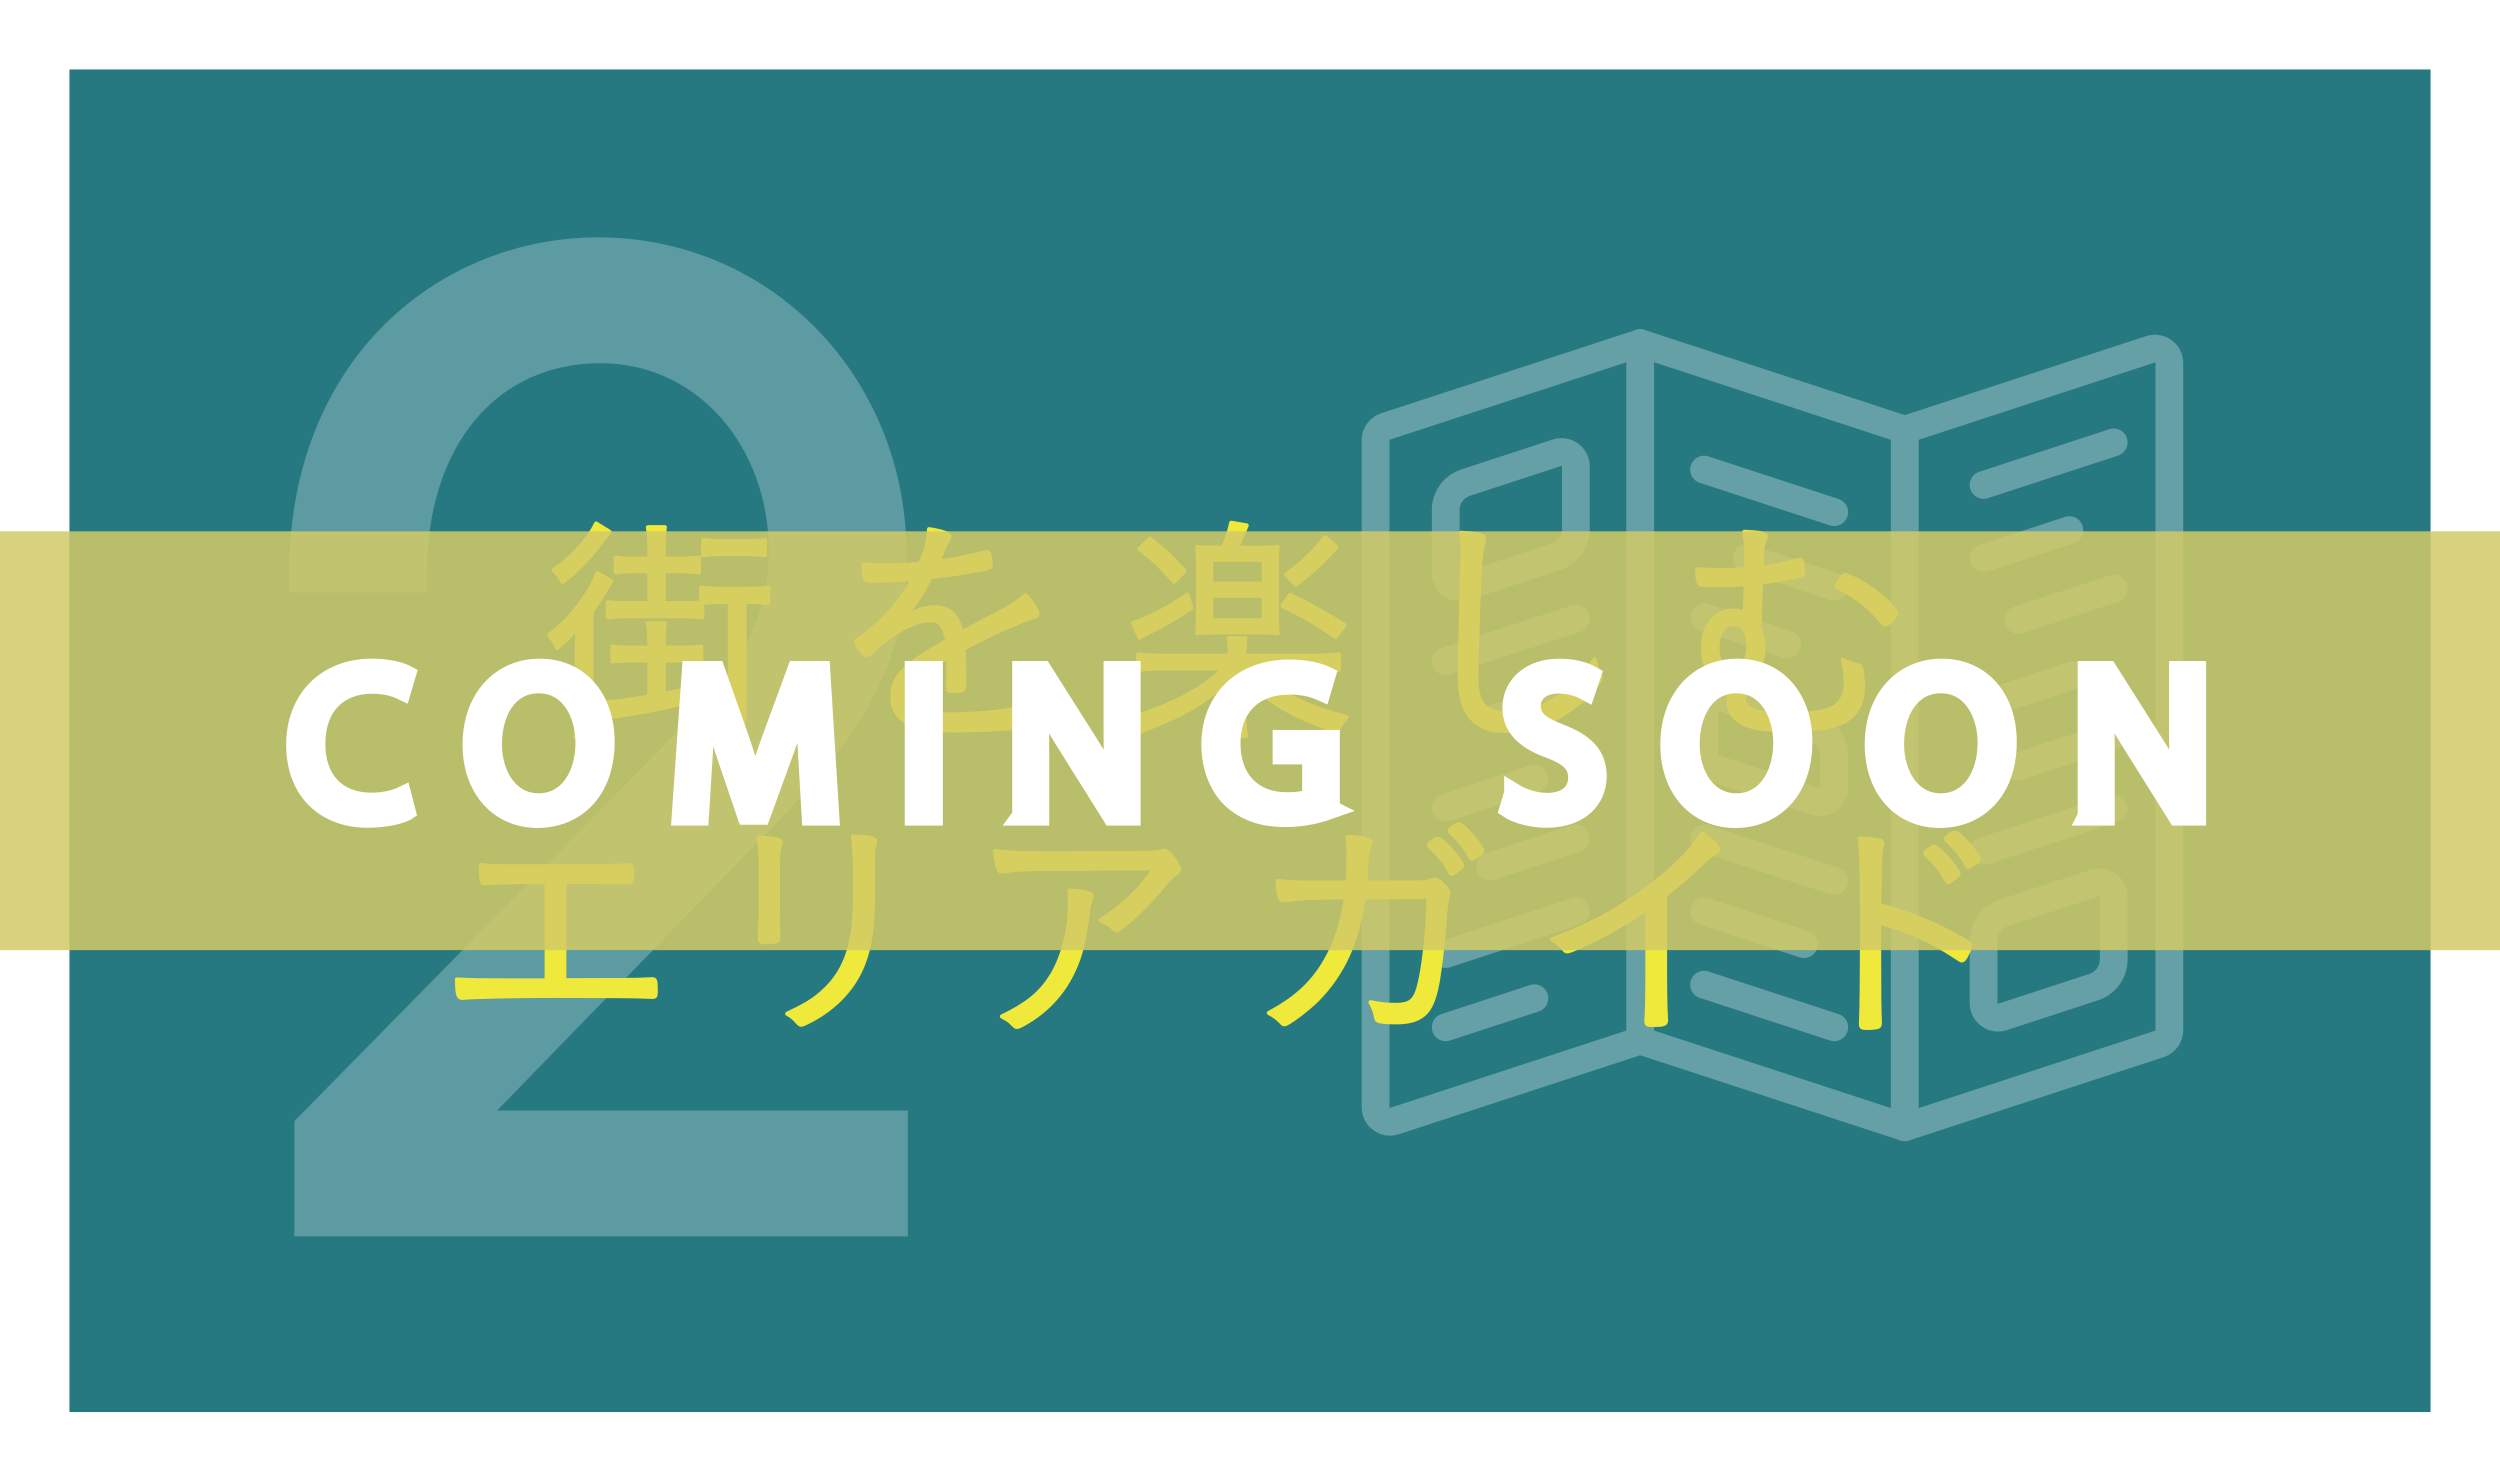 <?xml version="1.0" encoding="UTF-8"?>
<svg id="_レイヤー_1" data-name="レイヤー_1" xmlns="http://www.w3.org/2000/svg" width="208.929" height="123.81" version="1.1" viewBox="0 0 208.929 123.81">
  <!-- Generator: Adobe Illustrator 29.1.0, SVG Export Plug-In . SVG Version: 2.1.0 Build 142)  -->
  <rect width="208.929" height="123.81" fill="#fff"/>
  <rect x="5.804" y="5.804" width="197.321" height="112.202" fill="#267981"/>
  <g opacity=".25">
    <path d="M24.6,103.328v-9.634l32.777-33.331c6.644-6.754,6.865-11.627,6.865-14.395,0-8.416-5.758-15.613-14.063-15.613-8.748,0-14.506,6.976-14.506,17.605v1.551h-11.517v-1.439c0-18.492,12.956-28.236,25.801-28.236,14.617,0,25.801,11.848,25.801,26.465,0,8.084-2.436,13.842-11.516,23.143l-22.7,23.365h34.327v10.52H24.6Z" fill="#fff"/>
  </g>
  <g id="booklet" opacity=".29">
    <g>
      <path d="M180.464,87.241l-21.281,6.965-22.112-7.237-20.53,6.719c-.78.255-1.581-.326-1.581-1.146v-55.756c0-.522.335-.984.831-1.146l21.281-6.965,22.112,7.237,20.53-6.719c.78-.255,1.581.326,1.581,1.146v55.756c0,.522-.335.984-.831,1.146Z" fill="none" stroke="#fff" stroke-linecap="round" stroke-linejoin="round" stroke-width="2.321"/>
      <line x1="137.072" y1="28.674" x2="137.072" y2="86.969" fill="none" stroke="#fff" stroke-linecap="round" stroke-linejoin="round" stroke-width="2.321"/>
      <line x1="159.184" y1="35.911" x2="159.184" y2="94.205" fill="none" stroke="#fff" stroke-linecap="round" stroke-linejoin="round" stroke-width="2.321"/>
    </g>
    <g>
      <g>
        <path d="M130.035,46.523l-7.633,2.498c-.78.255-1.581-.326-1.581-1.146v-5.249c0-1.043.671-1.968,1.662-2.293l7.633-2.498c.78-.255,1.581.326,1.581,1.146v5.249c0,1.043-.671,1.968-1.662,2.293Z" fill="none" stroke="#fff" stroke-linecap="round" stroke-linejoin="round" stroke-width="2.321"/>
        <g>
          <line x1="120.82" y1="55.263" x2="131.696" y2="51.704" fill="none" stroke="#fff" stroke-linecap="round" stroke-linejoin="round" stroke-width="2.321"/>
          <line x1="124.764" y1="60.091" x2="131.696" y2="57.822" fill="none" stroke="#fff" stroke-linecap="round" stroke-linejoin="round" stroke-width="2.321"/>
          <line x1="120.82" y1="67.499" x2="128.23" y2="65.074" fill="none" stroke="#fff" stroke-linecap="round" stroke-linejoin="round" stroke-width="2.321"/>
          <line x1="124.525" y1="72.404" x2="131.696" y2="70.057" fill="none" stroke="#fff" stroke-linecap="round" stroke-linejoin="round" stroke-width="2.321"/>
          <line x1="120.82" y1="79.734" x2="131.696" y2="76.175" fill="none" stroke="#fff" stroke-linecap="round" stroke-linejoin="round" stroke-width="2.321"/>
          <line x1="120.82" y1="85.852" x2="128.23" y2="83.427" fill="none" stroke="#fff" stroke-linecap="round" stroke-linejoin="round" stroke-width="2.321"/>
        </g>
      </g>
      <g>
        <path d="M151.706,66.981l-8.464-2.77c-.496-.162-.831-.625-.831-1.146v-3.58c0-.82.801-1.401,1.581-1.146l7.633,2.498c.991.324,1.662,1.249,1.662,2.293v2.705c0,.82-.801,1.401-1.581,1.146Z" fill="none" stroke="#fff" stroke-linecap="round" stroke-linejoin="round" stroke-width="2.321"/>
        <g>
          <line x1="153.287" y1="49.034" x2="145.997" y2="46.648" fill="none" stroke="#fff" stroke-linecap="round" stroke-linejoin="round" stroke-width="2.321"/>
          <line x1="149.344" y1="53.861" x2="142.411" y2="51.592" fill="none" stroke="#fff" stroke-linecap="round" stroke-linejoin="round" stroke-width="2.321"/>
          <line x1="153.287" y1="42.804" x2="142.411" y2="39.245" fill="none" stroke="#fff" stroke-linecap="round" stroke-linejoin="round" stroke-width="2.321"/>
          <line x1="153.287" y1="73.616" x2="142.411" y2="70.057" fill="none" stroke="#fff" stroke-linecap="round" stroke-linejoin="round" stroke-width="2.321"/>
          <line x1="150.75" y1="78.904" x2="142.411" y2="76.175" fill="none" stroke="#fff" stroke-linecap="round" stroke-linejoin="round" stroke-width="2.321"/>
          <line x1="153.287" y1="85.852" x2="142.411" y2="82.292" fill="none" stroke="#fff" stroke-linecap="round" stroke-linejoin="round" stroke-width="2.321"/>
        </g>
      </g>
      <g>
        <path d="M167.433,76.299l7.633-2.498c.78-.255,1.581.326,1.581,1.146v5.249c0,1.043-.671,1.968-1.662,2.293l-7.633,2.498c-.78.255-1.581-.326-1.581-1.146v-5.249c0-1.043.671-1.968,1.662-2.293Z" fill="none" stroke="#fff" stroke-linecap="round" stroke-linejoin="round" stroke-width="2.321"/>
        <g>
          <line x1="176.647" y1="67.559" x2="165.771" y2="71.118" fill="none" stroke="#fff" stroke-linecap="round" stroke-linejoin="round" stroke-width="2.321"/>
          <line x1="176.647" y1="61.441" x2="168.675" y2="64.05" fill="none" stroke="#fff" stroke-linecap="round" stroke-linejoin="round" stroke-width="2.321"/>
          <line x1="173.314" y1="56.415" x2="165.771" y2="58.883" fill="none" stroke="#fff" stroke-linecap="round" stroke-linejoin="round" stroke-width="2.321"/>
          <line x1="176.647" y1="49.206" x2="168.675" y2="51.815" fill="none" stroke="#fff" stroke-linecap="round" stroke-linejoin="round" stroke-width="2.321"/>
          <line x1="172.942" y1="44.301" x2="165.771" y2="46.648" fill="none" stroke="#fff" stroke-linecap="round" stroke-linejoin="round" stroke-width="2.321"/>
          <line x1="176.647" y1="36.971" x2="165.771" y2="40.53" fill="none" stroke="#fff" stroke-linecap="round" stroke-linejoin="round" stroke-width="2.321"/>
        </g>
      </g>
    </g>
  </g>
  <g>
    <path d="M48.204,54.662c0-.776.021-1.43.061-2.288-.511.694-.96,1.144-1.695,1.777-.184-.449-.327-.675-.675-1.083,1.287-.98,2.146-1.92,3.146-3.432.43-.675.654-1.125.879-1.737l1.165.675c-.103.122-.226.306-.43.674-.388.674-.694,1.145-1.226,1.879v8.214c0,1.104.021,1.716.102,2.288h-1.45c.082-.592.123-1.226.123-2.309v-4.658ZM50.941,44.446c-.225.266-.327.388-.531.675-1.328,1.716-2.043,2.472-3.392,3.514-.225-.429-.408-.674-.756-.98,1.594-1.104,2.963-2.615,3.555-3.902l1.124.694ZM52.841,55.193c-.715,0-1.165.021-1.655.082v-1.246c.449.081.879.102,1.655.102h1.43v-.47c0-.612-.04-1.062-.122-1.573h1.409c-.081.511-.102.92-.102,1.573v.47h1.512c.756,0,1.145-.021,1.635-.102v1.246c-.511-.062-.94-.082-1.635-.082h-1.512v2.82c1.308-.266,1.92-.409,3.453-.838l.061,1.082c-2.063.634-4.494,1.145-7.354,1.574-.389.061-.757.122-1.042.203l-.246-1.348c.879,0,1.9-.123,3.943-.471v-3.023h-1.43ZM60.217,50.31c-.654,0-1.104.02-1.532.082v1.205c-.471-.082-.92-.103-1.635-.103h-4.577c-.715,0-1.185.021-1.675.103v-1.268c.49.062.919.082,1.675.082h1.798v-2.676h-1.164c-.756,0-1.165.02-1.655.102v-1.246c.449.082.899.102,1.655.102h1.164v-1.062c0-.633-.04-1.041-.122-1.572h1.409c-.081.51-.102.939-.102,1.594v1.041h1.328c.735,0,1.144-.02,1.635-.102v1.246c-.512-.082-.899-.102-1.635-.102h-1.328v2.676h1.594c.776,0,1.083-.02,1.553-.061v-1.246c.47.081.838.102,1.594.102h2.391c.776,0,1.144-.021,1.613-.102v1.287c-.49-.062-.898-.082-1.613-.082h-.368v9.378c0,.715-.184,1.165-.531,1.328-.307.122-.98.204-1.716.204-.409,0-1.104-.021-1.799-.082-.061-.572-.102-.797-.266-1.287,1.042.143,1.799.205,2.452.205.511,0,.634-.082.634-.389v-9.357h-.776ZM58.766,45.121c.389.061.92.102,1.451.102h2.227c.715,0,1.145-.02,1.491-.082v1.247c-.367-.062-.837-.082-1.491-.082h-2.227c-.531,0-.981.021-1.451.103v-1.287Z" fill="#eee93a" stroke="#eee93a" stroke-linejoin="round" stroke-width=".348"/>
    <path d="M82.772,51.577c1.818-.94,2.248-1.226,2.942-1.839.49.552,1.001,1.308,1.001,1.512,0,.143-.102.245-.347.307-1.021.307-4.107,1.695-5.844,2.656.041.735.062,1.818.062,2.492,0,.777,0,.858-.082.92-.103.082-.449.123-.879.123-.347,0-.408-.041-.408-.307,0-.164,0-.43.021-.818.021-.203.021-.51.021-.959v-.777c-.062.041-.082.062-.185.123-2.288,1.226-3.146,2.104-3.146,3.166,0,1.084,1.062,1.533,3.575,1.533,1.798,0,4.25-.225,5.107-.449.041-.021.082-.021.123-.021.122,0,.204.082.245.287.041.184.082.674.082.96s-.041.327-.511.368c-.961.102-3.249.184-4.761.184-1.777,0-2.819-.143-3.637-.49-1.062-.471-1.573-1.227-1.573-2.33,0-1.654.96-2.635,4.576-4.678-.204-1.206-.593-1.696-1.349-1.696-.939,0-1.92.368-3.105,1.144-.858.572-1.328.961-1.94,1.574-.123.122-.245.184-.348.184-.225,0-.838-.797-.838-1.083,0-.082.062-.163.245-.286.389-.266.98-.735,1.431-1.145,1.328-1.185,2.206-2.309,3.044-3.841-1.205.082-2.554.144-3.616.144-.266,0-.348-.062-.408-.287-.062-.285-.103-.592-.103-1.062.735.041,1.226.062,2.063.062.694,0,1.9-.062,2.677-.144.531-1.246.694-1.899.735-2.881,1.185.185,1.716.388,1.716.653,0,.082-.021.103-.163.328q-.204.285-.797,1.736c1.696-.246,2.063-.327,3.719-.736.184-.041.307-.061.348-.061.102,0,.163.061.204.204.062.225.122.675.122.858,0,.225-.061.244-.674.367-2.084.389-2.411.43-4.332.654-.735,1.471-1.348,2.35-2.41,3.494,1.082-.695,1.839-.961,2.737-.961,1.246,0,1.921.633,2.248,2.104l2.41-1.287Z" fill="#eee93a" stroke="#eee93a" stroke-linejoin="round" stroke-width=".348"/>
    <path d="M104.574,55.867c1.839,1.818,4.556,3.208,7.968,4.066-.327.367-.592.735-.817,1.205-3.738-1.287-5.741-2.472-7.805-4.617.062,1.227.082,1.41.082,1.88v1.062c0,.939.021,1.471.122,2.063h-1.45c.082-.593.123-1.205.123-2.063v-1.062c0-.327.04-1.39.061-1.88-1.859,2.023-3.616,3.105-7.457,4.576-.266-.49-.43-.715-.858-1.144,3.453-1.001,6.007-2.35,7.683-4.087h-4.924c-1.042,0-1.655.041-2.187.123v-1.308c.552.103,1.104.122,2.187.122h5.476v-.143c0-.572-.021-.939-.082-1.328h1.39c-.062.368-.082.715-.082,1.328v.143h5.659c1.124,0,1.696-.02,2.228-.122v1.308c-.552-.082-1.165-.123-2.228-.123h-5.087ZM99.547,50.801c-1.369.92-2.002,1.287-3.637,2.125-.389.204-.449.225-.675.367l-.531-1.226c1.288-.409,2.82-1.185,4.536-2.37l.307,1.104ZM96.094,45.018c1.287,1.021,1.676,1.39,2.901,2.696l-.879.899c-1.246-1.409-1.757-1.899-2.9-2.737l.878-.858ZM102.204,45.774c.327-.735.511-1.267.694-2.084l1.287.225c-.327.797-.47,1.124-.797,1.859h1.941c.653,0,.898,0,1.45-.062-.061.409-.061.634-.061,1.512v4.168c0,.838,0,1.125.061,1.513-.429-.041-.878-.062-1.389-.062h-3.862c-.552,0-1.042.021-1.471.062.041-.409.062-.716.062-1.513v-4.188c0-.838-.021-1.043-.062-1.492.511.041.797.062,1.491.062h.654ZM101.223,48.777h4.393v-2.002h-4.393v2.002ZM101.223,51.843h4.393v-2.063h-4.393v2.063ZM107.822,49.718c1.859.919,3.024,1.573,4.536,2.513l-.735,1.002c-1.553-1.104-2.738-1.777-4.454-2.596l.653-.919ZM111.684,45.713c-1.227,1.39-2.125,2.187-3.412,3.146l-.797-.838c1.471-1.082,2.288-1.859,3.269-3.125l.94.816Z" fill="#eee93a" stroke="#eee93a" stroke-linejoin="round" stroke-width=".348"/>
    <path d="M123.647,44.712c.307.062.389.122.389.327,0,.102-.021.164-.062.307-.144.408-.245,1.123-.307,2.227-.103,1.941-.286,7.58-.286,8.949,0,2.268.695,3.105,2.615,3.105,1.39,0,2.759-.408,4.005-1.205,1.267-.797,2.146-1.696,3.269-3.311.082.49.164.715.43,1.246.062.123.081.164.081.246,0,.429-1.348,1.838-2.615,2.737-1.593,1.145-3.412,1.737-5.25,1.737-2.677,0-3.924-1.431-3.924-4.475,0-.512.164-8.663.205-9.889v-.593c0-.653-.021-.94-.103-1.594.654.04,1.206.103,1.553.184Z" fill="#eee93a" stroke="#eee93a" stroke-linejoin="round" stroke-width=".348"/>
    <path d="M145.92,47.327q.021-.612.021-.837c0-.716-.041-1.206-.163-2.044,1.368.062,1.839.163,1.798.409,0,.061-.041.143-.082.225-.184.348-.225.592-.286,2.369.92-.122,1.962-.326,2.84-.571.205-.082.327-.103.368-.103.082,0,.122.041.163.103.041.103.103.571.103.858,0,.244-.041.307-.286.367-.694.184-2.125.449-3.229.572q-.061,1.205-.122,3.678c.245.817.327,1.205.327,1.736,0,1.186-.368,2.064-1.227,2.901-.286.613-.388,1.001-.388,1.45,0,.879,1.104,1.268,3.596,1.268,1.287,0,2.432-.123,3.229-.327,1.103-.286,1.675-1.083,1.675-2.329,0-.715-.062-1.205-.245-1.9.47.246.675.327,1.267.449.185.041.266.123.286.307.082.409.123,1.062.123,1.512,0,1.369-.572,2.391-1.676,2.922-.878.449-2.492.675-4.638.675-2.022,0-3.31-.226-4.005-.735-.612-.43-.898-.98-.898-1.676,0-.49.081-.879.326-1.492h-.225c-1.328,0-2.247-1.205-2.247-2.962,0-1.839,1.021-3.126,2.492-3.126.409,0,.695.082,1.021.266q.021-.92.041-2.492c-.96.081-1.716.102-2.472.102-1.145,0-1.287-.021-1.39-.143-.103-.123-.184-.613-.184-1.186.653.041,1.45.082,2.063.082.572,0,1.409-.041,2.022-.082v-.245ZM143.53,54.151c0,1.124.511,1.839,1.349,1.839.756,0,1.226-.797,1.226-2.043,0-1.164-.408-1.799-1.205-1.799-.838,0-1.369.757-1.369,2.003ZM155.237,48.492c1.206.633,2.411,1.613,3.127,2.513.081.122.102.185.102.245-.021.245-.694.939-.898.939-.082,0-.164-.061-.266-.184-1.022-1.246-2.146-2.145-3.576-2.819-.143-.081-.225-.144-.225-.204,0-.082.062-.184.225-.449.245-.348.368-.471.49-.471.123,0,.531.184,1.021.43Z" fill="#eee93a" stroke="#eee93a" stroke-linejoin="round" stroke-width=".348"/>
    <path d="M45.687,73.706c-3.861.021-4.638.041-5.107.122h-.062c-.266,0-.327-.306-.327-1.531.715.081,1.349.102,2.533.102h6.437c1.267,0,2.451-.021,3.229-.082h.143c.245,0,.286.103.286.818,0,.551-.021.592-.307.592h-.286c-.286-.021-1.308-.021-2.513-.021h-2.554v8.214q6.231,0,6.864-.062c.204,0,.389-.021.49-.021.245,0,.286.102.286.92,0,.51-.021.551-.286.551-.122,0-.326,0-.592-.02-.613-.041-3.331-.062-7.642-.062-3.31,0-6.804.081-7.58.163h-.123c-.286,0-.367-.367-.388-1.532,1.124.062,2.227.081,4.188.081h3.31v-8.233Z" fill="#eee93a" stroke="#eee93a" stroke-linejoin="round" stroke-width=".348"/>
    <path d="M63.582,72.664c0-1.246-.041-1.859-.184-2.676,1.389.081,1.858.184,1.858.408,0,.061-.02.123-.081.245-.123.286-.164.756-.164,1.899v3.331c0,.612.021,1.818.021,2.022.021.184.021.327.021.408,0,.266-.081.368-.307.389-.245,0-.49.021-.735.041h-.204c-.266-.021-.307-.102-.307-.408,0-.103,0-.246.021-.634.041-.716.062-1.472.062-1.859v-3.167ZM73.144,70.376c0,.062,0,.103-.061.225-.103.245-.144.735-.144,1.594,0,.204,0,.511.021.919v1.002c0,3.31-.184,4.781-.797,6.395-.735,1.961-2.227,3.596-4.291,4.72-.511.266-.816.409-.919.409q-.143,0-.388-.307c-.226-.266-.45-.43-.777-.613,1.431-.674,2.084-1.062,2.82-1.695,1.594-1.35,2.451-3.127,2.717-5.578.103-.98.144-1.839.144-3.719,0-1.798-.062-2.982-.185-3.82,1.513.061,1.859.143,1.859.47Z" fill="#eee93a" stroke="#eee93a" stroke-linejoin="round" stroke-width=".348"/>
    <path d="M86.777,72.623c-1.349.021-2.063.062-2.82.184-.102.021-.184.021-.225.021-.184,0-.286-.082-.347-.348-.103-.389-.164-.797-.205-1.349,1.39.163,2.187.185,5.312.185.634,0,4.883-.021,7.519-.041.552-.021.776-.041,1.042-.123.082-.021.144-.041.226-.041.225,0,.429.164.735.572.286.367.511.797.511.96,0,.144-.062.226-.245.327q-.43.266-1.349,1.41c-1.124,1.369-3.249,3.351-3.616,3.351-.082,0-.144-.021-.205-.103-.326-.326-.53-.449-1.123-.715,2.002-1.308,3.167-2.451,4.516-4.352l-9.726.061ZM90.741,74.585c.388.081.49.143.49.306q0,.103-.123.43c-.102.245-.143.43-.204,1.083-.103.858-.389,2.431-.572,3.064-.694,2.432-2.063,4.353-4.065,5.681-.593.388-1.124.674-1.267.674-.123,0-.144-.021-.45-.327-.204-.204-.327-.286-.817-.552,2.125-1.021,3.229-1.92,4.168-3.432.899-1.472,1.513-3.74,1.513-5.701,0-.735,0-1.021-.041-1.389.593.041,1.001.081,1.369.163Z" fill="#eee93a" stroke="#eee93a" stroke-linejoin="round" stroke-width=".348"/>
    <path d="M113.946,74.993q0,.062-.021.185c-.47,3.514-1.717,6.211-3.801,8.336-.857.857-2.492,2.084-2.778,2.084-.082,0-.163-.041-.245-.144-.327-.347-.593-.552-1.062-.796,2.125-1.125,3.596-2.432,4.638-4.209.92-1.513,1.513-3.29,1.818-5.456-2.615,0-3.841.062-5.066.226-.041,0-.185.02-.185.02-.306,0-.408-.367-.47-1.613.858.102,1.696.143,3.371.143h2.473c.062-.736.082-1.512.082-2.227,0-.736-.021-1.104-.103-1.594,1.39.061,1.961.204,1.961.469,0,.062-.02.144-.081.246-.185.348-.245.654-.307,1.818-.021.531-.062.857-.082,1.287,3.76-.021,4.639-.021,4.72-.021.327-.021.531-.062.715-.144.164-.081.246-.102.368-.102.204,0,.429.143.797.552.266.306.368.47.368.612,0,.103-.021.144-.103.348q-.103.225-.245,2.289c-.103,1.43-.389,3.759-.552,4.699-.307,1.736-.735,2.574-1.491,3.003-.45.286-1.145.429-1.88.429-.899,0-1.41-.041-1.573-.122-.163-.062-.184-.103-.266-.572-.062-.266-.204-.593-.408-.981.919.185,1.409.226,2.124.226,1.124,0,1.573-.327,1.88-1.41.43-1.491.797-4.72.838-7.601l-5.435.021ZM119.543,70.457c.041-.02.103-.061.164-.122.286-.204.388-.266.49-.245.143.021.572.389,1.104.98.408.43.898,1.104.898,1.227,0,.102-.062.184-.347.388-.286.245-.43.327-.491.327-.081,0-.122-.041-.204-.164-.449-.838-.919-1.409-1.614-2.043-.081-.082-.122-.123-.122-.184,0-.062.041-.102.122-.164ZM121.934,68.885c.348.02,1.941,1.859,1.941,2.227,0,.123-.062.164-.47.449-.245.164-.307.184-.368.184-.082,0-.103-.02-.163-.143-.45-.816-.94-1.41-1.655-2.043-.062-.062-.082-.082-.082-.123,0-.143.613-.572.797-.551Z" fill="#eee93a" stroke="#eee93a" stroke-linejoin="round" stroke-width=".348"/>
    <path d="M137.677,75.912c-1.635,1.145-3.371,2.146-5.23,3.004-.899.43-1.328.593-1.471.593-.082,0-.164-.041-.266-.163-.327-.368-.531-.553-1.002-.838,2.901-1.062,5.149-2.248,7.479-3.923,2.451-1.757,4.25-3.515,5.047-4.925.796.531,1.368,1.084,1.368,1.328,0,.082-.041.144-.184.205-.245.123-.49.307-1.062.857-1.205,1.124-1.839,1.676-3.208,2.759v6.722c0,1.165.021,2.35.041,2.861.021.225.021.367.021.388,0,.184,0,.327.021.347v.185c0,.266-.225.347-1.083.347-.47,0-.552-.041-.552-.307v-.122c.062-.919.082-1.94.082-3.698v-5.619Z" fill="#eee93a" stroke="#eee93a" stroke-linejoin="round" stroke-width=".348"/>
    <path d="M157.039,79.693c0,3.452.021,4.924.061,5.639v.102c0,.225-.04.327-.122.368-.103.062-.552.103-.92.103-.449,0-.531-.041-.531-.307v-.103c.062-1.45.082-3.759.082-8.765,0-4.168-.041-5.518-.184-6.641,1.512.062,1.9.143,1.9.367q0,.082-.082.328c-.123.408-.144.878-.184,4.861,2.533.695,4.168,1.328,6.312,2.493,1.165.613,1.288.716,1.288.879,0,.122-.164.531-.409.98-.103.185-.204.266-.286.266s-.082,0-.674-.388c-1.962-1.287-3.842-2.125-6.252-2.779v2.596ZM161.022,71.132c.041-.021.103-.062.164-.122.286-.205.388-.266.49-.246.143.021.572.389,1.104.98.408.45.898,1.125.898,1.247,0,.103-.062.184-.347.388-.286.246-.43.327-.491.327-.081,0-.122-.04-.204-.163-.449-.838-.919-1.41-1.614-2.064-.081-.061-.122-.122-.122-.162,0-.062.041-.123.122-.185ZM163.413,69.579c.348.021,1.941,1.859,1.941,2.206,0,.123-.062.164-.47.45-.245.163-.307.184-.368.184-.082,0-.103-.021-.163-.144-.45-.797-.94-1.409-1.655-2.043-.062-.041-.082-.061-.082-.102,0-.143.613-.572.797-.552Z" fill="#eee93a" stroke="#eee93a" stroke-linejoin="round" stroke-width=".348"/>
  </g>
  <g>
    <rect y="44.405" width="209" height="35" fill="#d2ca66" opacity=".85"/>
    <g>
      <path d="M33.925,67.792c-.576.288-1.729.576-3.205.576-3.421,0-5.995-2.161-5.995-6.141,0-3.799,2.574-6.373,6.338-6.373,1.513,0,2.467.323,2.881.54l-.378,1.278c-.595-.288-1.44-.505-2.449-.505-2.845,0-4.735,1.819-4.735,5.006,0,2.971,1.711,4.88,4.663,4.88.955,0,1.927-.198,2.557-.505l.324,1.243Z" fill="#fff" stroke="#fff" stroke-miterlimit="10" stroke-width="1.618"/>
      <path d="M50.557,61.994c0,4.177-2.538,6.392-5.636,6.392-3.205,0-5.455-2.484-5.455-6.158,0-3.853,2.395-6.373,5.636-6.373,3.312,0,5.455,2.538,5.455,6.14ZM41.14,62.192c0,2.593,1.405,4.915,3.871,4.915,2.485,0,3.89-2.287,3.89-5.042,0-2.412-1.261-4.933-3.871-4.933-2.593,0-3.89,2.395-3.89,5.06Z" fill="#fff" stroke="#fff" stroke-miterlimit="10" stroke-width="1.618"/>
      <path d="M67.496,62.858c-.09-1.692-.198-3.728-.181-5.24h-.054c-.414,1.423-.918,2.936-1.53,4.609l-2.143,5.888h-1.188l-1.963-5.779c-.576-1.711-1.062-3.277-1.404-4.718h-.036c-.036,1.513-.126,3.548-.233,5.366l-.324,5.203h-1.495l.847-12.136h1.999l2.07,5.87c.504,1.494.918,2.827,1.225,4.087h.054c.306-1.224.738-2.557,1.278-4.087l2.16-5.87h1.999l.756,12.136h-1.53l-.306-5.329Z" fill="#fff" stroke="#fff" stroke-miterlimit="10" stroke-width="1.618"/>
      <path d="M77.986,56.052v12.136h-1.566v-12.136h1.566Z" fill="#fff" stroke="#fff" stroke-miterlimit="10" stroke-width="1.618"/>
      <path d="M85.401,68.187v-12.136h1.711l3.889,6.141c.9,1.422,1.603,2.7,2.179,3.942l.036-.018c-.144-1.62-.18-3.097-.18-4.987v-5.078h1.477v12.136h-1.585l-3.853-6.157c-.847-1.351-1.657-2.737-2.27-4.052l-.054.019c.09,1.53.126,2.988.126,5.005v5.186h-1.477Z" fill="#fff" stroke="#fff" stroke-miterlimit="10" stroke-width="1.618"/>
      <path d="M111.163,67.647c-.702.252-2.089.666-3.728.666-1.837,0-3.349-.468-4.537-1.603-1.044-1.008-1.692-2.629-1.692-4.519.018-3.619,2.503-6.267,6.571-6.267,1.405,0,2.503.307,3.025.559l-.378,1.278c-.648-.288-1.459-.522-2.683-.522-2.953,0-4.88,1.837-4.88,4.88,0,3.079,1.854,4.897,4.682,4.897,1.026,0,1.729-.145,2.088-.324v-3.619h-2.466v-1.261h3.997v5.834Z" fill="#fff" stroke="#fff" stroke-miterlimit="10" stroke-width="1.618"/>
      <path d="M126.513,66.279c.702.432,1.729.792,2.809.792,1.603,0,2.539-.846,2.539-2.07,0-1.135-.648-1.783-2.287-2.413-1.98-.702-3.205-1.729-3.205-3.438,0-1.891,1.567-3.295,3.926-3.295,1.242,0,2.143.288,2.683.594l-.432,1.278c-.396-.216-1.207-.576-2.305-.576-1.657,0-2.287.99-2.287,1.818,0,1.135.738,1.692,2.413,2.341,2.053.792,3.097,1.782,3.097,3.565,0,1.872-1.387,3.493-4.249,3.493-1.171,0-2.449-.343-3.098-.774l.396-1.314Z" fill="#fff" stroke="#fff" stroke-miterlimit="10" stroke-width="1.618"/>
      <path d="M150.654,61.994c0,4.177-2.538,6.392-5.636,6.392-3.205,0-5.455-2.484-5.455-6.158,0-3.853,2.395-6.373,5.636-6.373,3.312,0,5.455,2.538,5.455,6.14ZM141.237,62.192c0,2.593,1.405,4.915,3.871,4.915,2.485,0,3.89-2.287,3.89-5.042,0-2.412-1.261-4.933-3.871-4.933-2.593,0-3.89,2.395-3.89,5.06Z" fill="#fff" stroke="#fff" stroke-miterlimit="10" stroke-width="1.618"/>
      <path d="M167.736,61.994c0,4.177-2.538,6.392-5.636,6.392-3.205,0-5.455-2.484-5.455-6.158,0-3.853,2.395-6.373,5.636-6.373,3.312,0,5.455,2.538,5.455,6.14ZM158.319,62.192c0,2.593,1.405,4.915,3.871,4.915,2.485,0,3.89-2.287,3.89-5.042,0-2.412-1.261-4.933-3.871-4.933-2.593,0-3.89,2.395-3.89,5.06Z" fill="#fff" stroke="#fff" stroke-miterlimit="10" stroke-width="1.618"/>
      <path d="M174.447,68.187v-12.136h1.711l3.889,6.141c.9,1.422,1.603,2.7,2.179,3.942l.036-.018c-.144-1.62-.18-3.097-.18-4.987v-5.078h1.477v12.136h-1.585l-3.854-6.157c-.846-1.351-1.656-2.737-2.269-4.052l-.054.019c.09,1.53.126,2.988.126,5.005v5.186h-1.477Z" fill="#fff" stroke="#fff" stroke-miterlimit="10" stroke-width="1.618"/>
    </g>
  </g>
</svg>